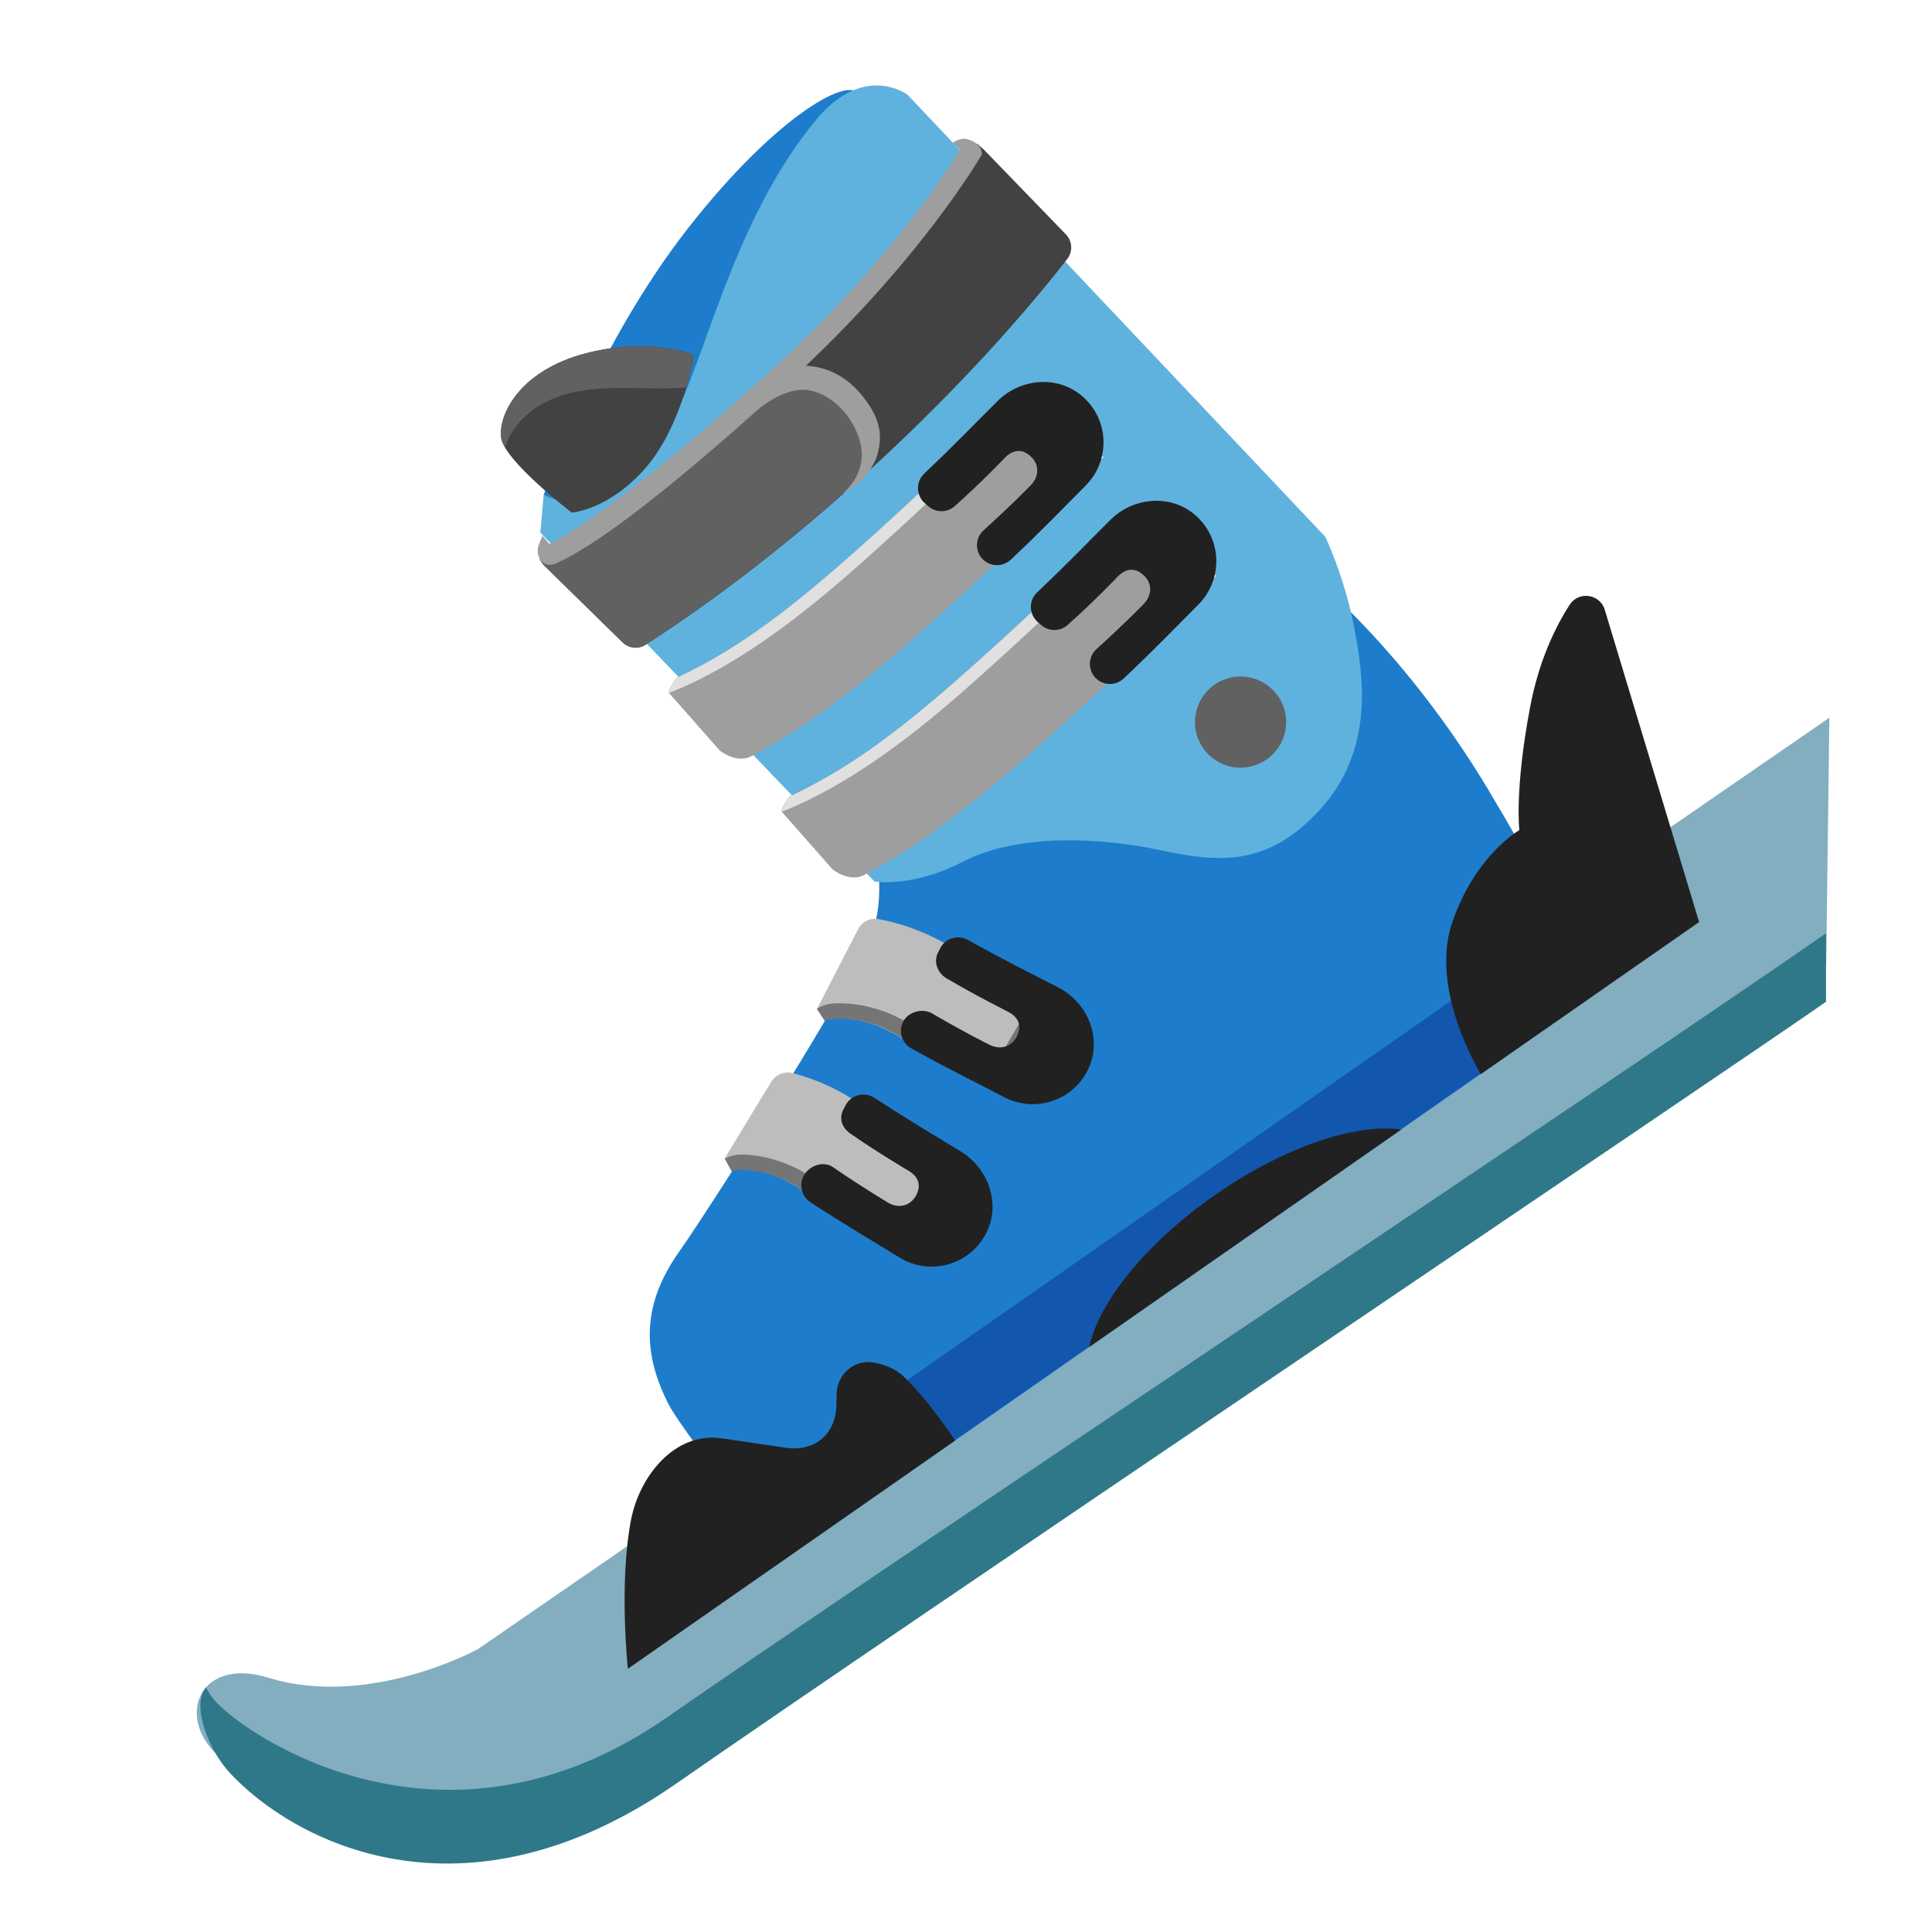 <?xml version="1.0" encoding="utf-8"?>
<!-- Generator: Adobe Illustrator 26.3.1, SVG Export Plug-In . SVG Version: 6.00 Build 0)  -->
<svg version="1.1" id="Layer_3" xmlns="http://www.w3.org/2000/svg" xmlns:xlink="http://www.w3.org/1999/xlink" x="0px" y="0px"
	 viewBox="0 0 128 128" style="enable-background:new 0 0 128 128;" xml:space="preserve">
<g>
	<g>
		<path style="fill:#1D7DCC;" d="M36.02,32.78c0,0,3.49-9.87,9.51-17.59S56.56,4.83,56.97,6.39c0.4,1.55-10.4,27.04-10.79,27.44
			c-0.39,0.4-6.29,4.59-6.34,4.42C39.78,38.09,36.02,32.78,36.02,32.78z"/>
		<g>
			<path style="fill:#82AEC0;" d="M31.66,109.26c0,0-7.21,3.96-13.89,1.89c-4.48-1.39-6.16,2.49-3.38,5.12
				c2.79,2.64,15.43,10.63,29.67,0.71c13.54-9.44,69.97-46.91,76.93-53.06l0.21-16.37L31.66,109.26z"/>
			<path style="fill:#2F7889;" d="M44.25,113.74c-14.24,9.93-26.89,1.93-29.67-0.71c-0.41-0.38-0.71-0.8-0.93-1.23
				c-0.97,1.11,0.09,4.03,1.54,5.62c4.15,4.51,15.43,10.63,29.67,0.71c13.54-9.44,69.16-46.91,76.12-51.76v-4.54
				C108.27,70.69,57.07,104.8,44.25,113.74z"/>
		</g>
		<path style="fill:#1D7DCC;" d="M86.55,37.84c0,0,6.46,5.11,12.07,14.51c6.04,10.12,7.01,13.56,7.01,13.56l-55.58,38.75l-0.51-4.32
			c0,0-4.61-6.04-5.23-7.27c-1.68-3.28-1.89-6.47,0.65-10.09c2.71-3.87,11.81-18.35,12.81-21.11c0.99-2.76,0.16-5.82,0.16-5.82
			L86.55,37.84z"/>
		<g>
			<path style="fill:#BDBDBD;" d="M66.33,72.48c-0.04-0.02-3.74-2.18-7.25-4.08c-2.34-1.28-4.27-0.86-4.3-0.86l-0.66-0.68l2.75-5.34
				c0.27-0.48,0.83-0.74,1.37-0.62c1.29,0.24,2.7,0.7,4.13,1.47c3.59,1.95,7.26,4.09,7.43,4.18L66.33,72.48z"/>
		</g>
		<path style="fill:#757575;" d="M65.89,70.61l-6.79-3.39c-1.45-0.62-2.76-0.8-3.89-0.74c-0.63,0.03-1.09,0.36-1.09,0.36l0.52,0.8
			c0.24-0.17,0.74-0.15,0.74-0.15c0.92-0.02,2.3,0.11,3.72,0.89c3.5,1.91,7.21,4.06,7.25,4.08l3.45-5.94
			c-0.05-0.03-0.47-0.28-1.14-0.66L65.89,70.61z"/>
		<path style="fill:#212121;" d="M72.19,70.62c0.8-1.97-0.18-4.21-2.06-5.19c-1.76-0.91-3.47-1.74-6.01-3.16
			c-0.66-0.37-1.52-0.11-1.84,0.58l-0.15,0.29c-0.3,0.62,0.01,1.35,0.6,1.69c2.1,1.23,4.03,2.18,4.05,2.2
			c0.49,0.24,1.03,0.77,0.58,1.65c-0.35,0.68-1.08,0.9-1.8,0.54c-0.11-0.05-1.79-0.89-3.79-2.07c-0.64-0.37-1.53-0.14-1.9,0.48l0,0
			c-0.38,0.64-0.14,1.47,0.51,1.83c2.63,1.46,4.34,2.28,6.17,3.24C68.67,73.79,71.29,72.85,72.19,70.62z"/>
		<g>
			<path style="fill:#BDBDBD;" d="M59.78,83.24c-0.03-0.02-3.58-2.44-6.94-4.59c-2.24-1.44-4.2-1.18-4.22-1.17L48,76.76l3.13-5.14
				c0.31-0.45,0.87-0.67,1.41-0.52c1.27,0.34,2.64,0.88,4.01,1.76c3.45,2.21,6.95,4.6,7.1,4.7L59.78,83.24z"/>
		</g>
		<path style="fill:#757575;" d="M59.48,81.36l-6.52-3.86c-1.41-0.72-2.69-0.99-3.83-1.01c-0.63-0.01-1.11,0.28-1.11,0.28l0.45,0.83
			c0.26-0.15,0.75-0.1,0.75-0.1c0.93,0.05,2.29,0.28,3.64,1.15c3.35,2.16,6.9,4.57,6.94,4.59l3.87-5.68
			c-0.05-0.04-0.45-0.31-1.09-0.74L59.48,81.36z"/>
		<path style="fill:#212121;" d="M65.37,81.63c0.93-1.9,0.12-4.2-1.68-5.32c-1.69-1.03-3.33-2-5.77-3.58
			c-0.64-0.41-1.5-0.21-1.87,0.45l-0.15,0.28c-0.34,0.6-0.14,1.23,0.42,1.63c1.99,1.38,3.86,2.46,3.88,2.48
			c0.47,0.27,0.96,0.84,0.46,1.69c-0.4,0.66-1.15,0.82-1.84,0.41c-0.11-0.07-1.72-1.03-3.63-2.34c-0.6-0.42-1.46-0.15-1.87,0.45l0,0
			c-0.42,0.61-0.25,1.46,0.37,1.87c2.51,1.64,4.16,2.59,5.92,3.67C61.63,84.56,64.31,83.81,65.37,81.63z"/>
		
			<rect x="55.61" y="76.88" transform="matrix(0.82 -0.572 0.572 0.82 -30.714 61.075)" style="opacity:0.7;fill:#0D47A1;enable-background:new    ;" width="52.45" height="5.07"/>
		<path style="fill:#212121;" d="M98.11,71.16c0,0-3.44-5.53-1.9-10.04c1.54-4.49,4.45-6.12,4.45-6.12s-0.32-2.66,0.7-8.08
			c0.58-3.13,1.7-5.41,2.64-6.86c0.59-0.92,2.01-0.71,2.32,0.34l6.25,20.69L98.11,71.16z"/>
		<path style="fill:#212121;" d="M41.6,110.56c0,0-0.61-5.64,0.21-9.88c0.56-2.87,2.86-5.78,5.91-5.4l4.44,0.65
			c1.86,0.23,3.21-0.94,3.25-2.82l0.02-0.77c0.02-1.27,1.15-2.27,2.39-2.08c0.71,0.12,1.46,0.38,2.05,0.94
			c1.64,1.55,3.41,4.24,3.41,4.24S41.6,110.56,41.6,110.56z"/>
		<path style="fill:#212121;" d="M92.83,74.84c-2.97-0.44-7.74,1.13-12.33,4.33c-4.59,3.2-7.72,7.13-8.33,10.07L92.83,74.84z"/>
		<path style="fill:#5FB2DE;" d="M36.02,32.78l-0.22,2.51L57.93,58.4c0,0,2.48,0.44,5.89-1.32c3.68-1.9,9.14-1.58,12.93-0.78
			c3.79,0.8,7.13,1.27,10.72-2.68c3.59-3.96,2.88-8.81,2.23-12.14s-1.9-5.92-1.9-5.92L60.13,6.28c0,0-2.88-2.19-6.08,1.68
			c-5.02,6.06-7.02,14.47-8.97,18.81C41.08,35.7,36.02,32.78,36.02,32.78z"/>
		<path style="fill:#9E9E9E;" d="M54.17,47.38c-1.42,1.01-2.87,1.91-4.39,2.72c-0.98,0.52-2.09-0.37-2.09-0.37l-3.41-3.87
			c0,0,0.35-0.87,0.65-1.01c4.14-1.94,7.59-4.64,11.71-8.31c6.68-5.94,11.44-10.95,11.49-10.99l4.99,4.73
			c-0.2,0.21-4.98,5.25-11.91,11.4C58.8,43.83,56.52,45.73,54.17,47.38z"/>
		<path style="fill:#E0E0E0;" d="M57.13,37.24c6.68-5.94,11.44-10.95,11.49-10.99L73,30.41c0.06-0.06,0.1-0.1,0.12-0.12l-4.99-4.73
			c-0.05,0.05-4.8,5.05-11.49,10.99c-4.13,3.66-7.58,6.37-11.71,8.31c-0.29,0.13-0.65,1.01-0.65,1.01l0.04,0.04
			C48.91,44.11,53.25,40.69,57.13,37.24z"/>
		<path style="fill:#424242;" d="M37.88,33.96c0,0-4.5-3.44-4.68-4.98c-0.19-1.54,1.26-4.44,5.59-5.57c4.33-1.13,7.2,0.1,7.2,0.1
			s-0.76,4.65-3.2,7.47C40.34,33.8,37.88,33.96,37.88,33.96z"/>
		<path style="fill:#424242;" d="M36.1,37.51c0,0-0.26-0.23-0.36-0.54c0,0,6.21-2.9,15.89-11.75c6.92-6.33,11.55-13.54,13.11-15.7
			l0.47,0.42l5.41,5.59c0.43,0.44,0.47,1.13,0.09,1.63c-1.57,2.01-6.12,7.67-13.58,14.43c-6.95,6.3-12.41,9.86-14.34,11.12
			c-0.49,0.32-1.12,0.26-1.54-0.15L36.1,37.51z"/>
		<path style="fill:#616161;" d="M57.7,31.04c0.08-1.09-0.22-2.51-1.44-4.22c-1.14-1.62-2.76-2-4.34-1.86
			c-0.09,0.09-0.19,0.18-0.29,0.27c-9.67,8.85-15.89,11.75-15.89,11.75c0.11,0.3,0.36,0.54,0.36,0.54l5.14,5.03
			c0.42,0.41,1.06,0.47,1.54,0.15c1.92-1.27,7.39-4.82,14.33-11.13C57.32,31.39,57.5,31.22,57.7,31.04z"/>
		<path style="fill:#9E9E9E;" d="M36.94,37.28c0.7-0.36,3.93-1.58,15.36-12.03c8.73-7.98,12.75-15.02,12.75-15.02
			s0.09-0.76-1.03-1.02c-0.45-0.1-0.9,0.25-0.9,0.25l0.47,0.46c-0.07,0.12-3.95,6.8-12.28,14.41c-5.79,5.3-9.69,8.29-11.94,9.86
			c-2.28,1.59-2.97,1.85-2.97,1.85l-0.46-0.54c-0.17,0.47-0.43,0.8-0.27,1.31C35.82,37.29,36.25,37.63,36.94,37.28z"/>
		<g>
			<path style="fill:#9E9E9E;" d="M55.83,32.71c1.04-0.93,1.89-2.48,0.65-4.64c-0.92-1.59-2.27-2.17-3.07-2.24
				c-1.59-0.13-3.23,1.34-3.24,1.34l-0.93-1c0.09-0.08,2.19-2.14,4.4-1.92c1.36,0.14,2.56,0.79,3.55,2.05
				c1.16,1.46,1.29,2.61,0.93,3.84C57.63,31.8,55.83,32.71,55.83,32.71z"/>
		</g>
		<path style="fill:#212121;" d="M71.63,26.19c-1.64-1.35-4.07-1.1-5.56,0.4c-1.41,1.4-2.72,2.78-4.83,4.78
			c-0.56,0.52-0.56,1.41-0.01,1.93l0.24,0.21c0.5,0.47,1.28,0.48,1.79,0.02c1.81-1.62,3.29-3.17,3.31-3.2
			c0.38-0.4,1.05-0.75,1.75-0.06c0.55,0.53,0.53,1.3-0.03,1.88c-0.08,0.09-1.39,1.42-3.12,2.98c-0.55,0.49-0.59,1.33-0.1,1.88l0,0
			c0.5,0.55,1.35,0.58,1.9,0.07c2.18-2.06,3.49-3.44,4.95-4.9C73.6,30.5,73.5,27.72,71.63,26.19z"/>
		<path style="fill:#9E9E9E;" d="M61.64,55.25c-1.42,1.01-2.87,1.91-4.39,2.72c-0.98,0.52-2.09-0.37-2.09-0.37l-3.41-3.87
			c0,0,0.35-0.87,0.65-1.01c4.14-1.94,7.59-4.64,11.71-8.31c6.68-5.94,11.44-10.95,11.49-10.99l4.99,4.73
			c-0.2,0.21-4.98,5.25-11.91,11.4C66.27,51.69,63.99,53.59,61.64,55.25z"/>
		<path style="fill:#E0E0E0;" d="M64.59,45.11c6.68-5.94,11.44-10.95,11.49-10.99l4.39,4.16c0.06-0.06,0.1-0.1,0.12-0.12l-4.99-4.73
			c-0.05,0.05-4.8,5.05-11.49,10.99c-4.13,3.66-7.58,6.37-11.71,8.31c-0.29,0.13-0.65,1.01-0.65,1.01l0.04,0.04
			C56.38,51.97,60.73,48.56,64.59,45.11z"/>
		<path style="fill:#212121;" d="M79.11,34.06c-1.64-1.35-4.07-1.1-5.56,0.4c-1.41,1.4-2.72,2.78-4.83,4.78
			c-0.56,0.52-0.56,1.41-0.01,1.93l0.24,0.21c0.5,0.47,1.28,0.48,1.79,0.02c1.81-1.62,3.29-3.17,3.31-3.2
			c0.38-0.4,1.05-0.75,1.75-0.06c0.55,0.53,0.53,1.3-0.03,1.88c-0.08,0.09-1.39,1.42-3.12,2.98c-0.55,0.49-0.59,1.33-0.1,1.88l0,0
			c0.5,0.55,1.35,0.58,1.9,0.07c2.18-2.06,3.49-3.44,4.95-4.9C81.07,38.37,80.97,35.6,79.11,34.06z"/>
		<circle style="fill:#616161;" cx="82.19" cy="47.84" r="3.02"/>
		<path style="fill:#616161;" d="M38.79,23.42c-4.33,1.13-5.77,4.02-5.59,5.57c0.02,0.2,0.12,0.42,0.26,0.66
			c0.45-1.49,1.73-2.63,3.16-3.23c1.49-0.62,3.15-0.72,4.75-0.72c1.36,0.01,2.73,0.08,4.09-0.03c0.38-1.25,0.52-2.15,0.52-2.15
			S43.12,22.29,38.79,23.42z"/>
	</g>
</g>
</svg>
